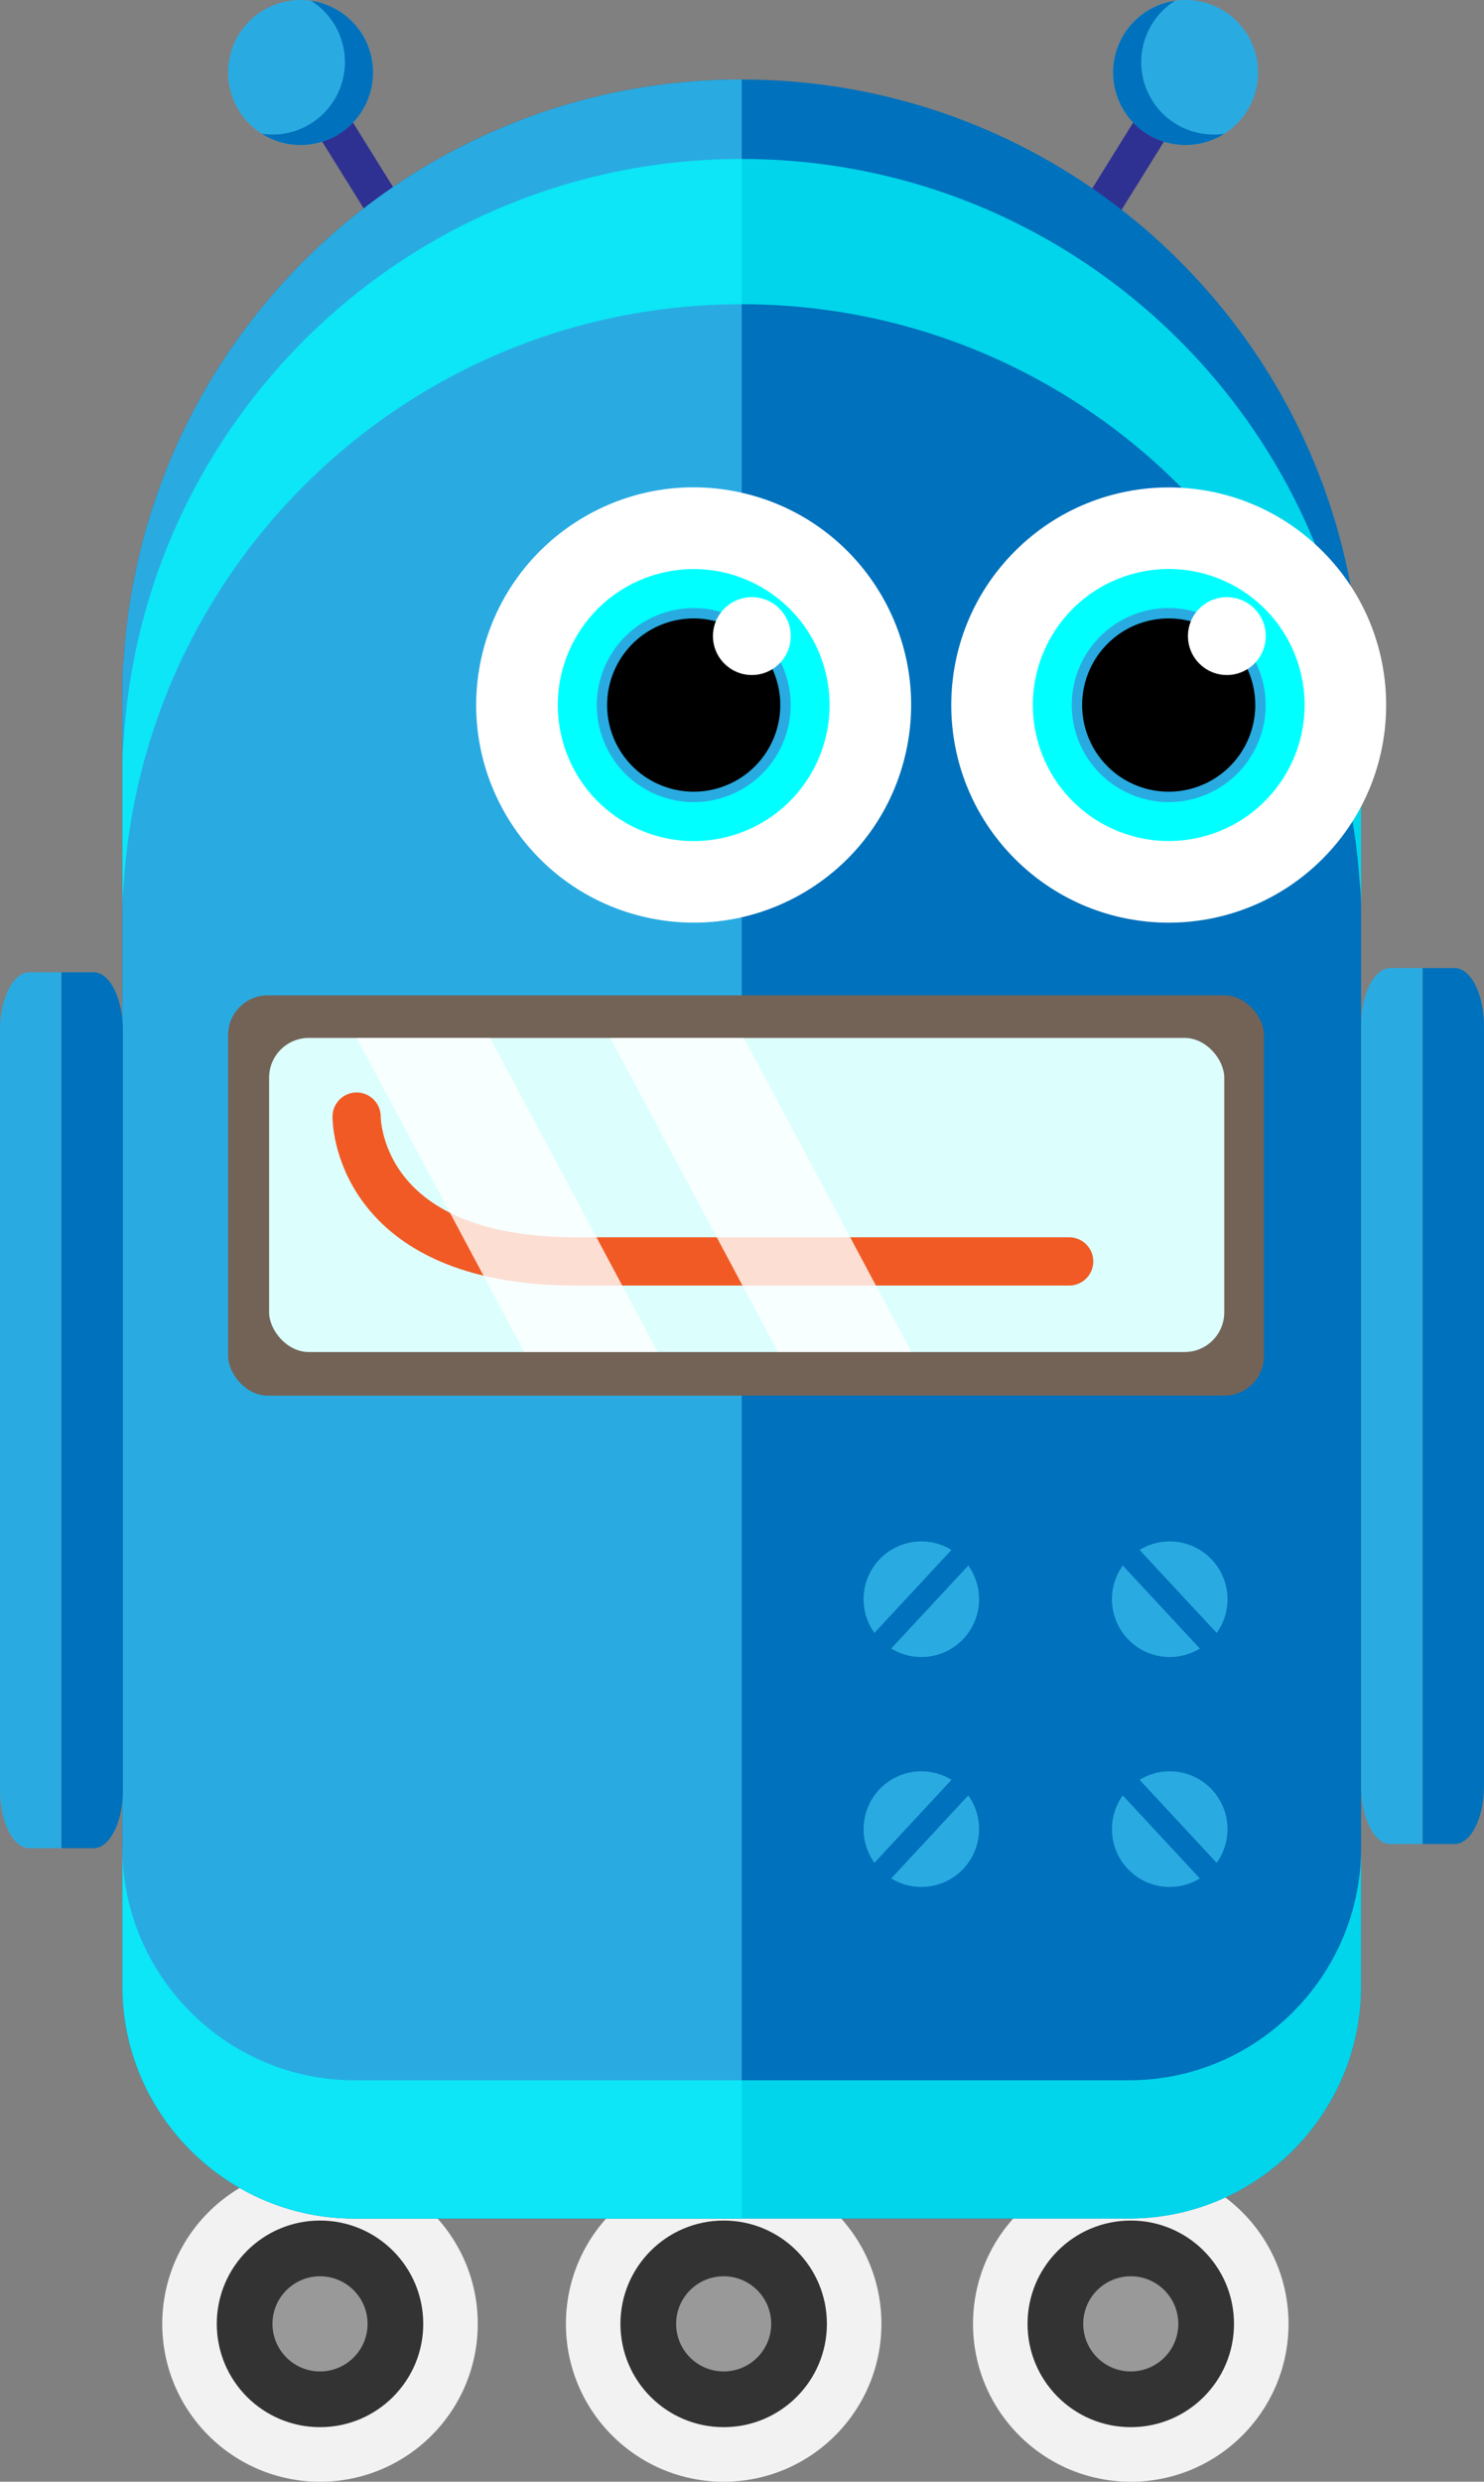<svg xmlns="http://www.w3.org/2000/svg" viewBox="0 0 871.76 1456.73"><rect x="0" y="0" width="871.76" height="1456.73" fill="#808080" stroke="none"/><defs><style>.cls-1{fill:#f2f2f2;}.cls-2{fill:#333;}.cls-3{fill:#999;}.cls-4{fill:#2e3192;}.cls-5{fill:#29abe2;}.cls-6{fill:#0071bc;}.cls-7,.cls-9{fill:aqua;}.cls-7{opacity:0.7;}.cls-8{fill:#fff;}.cls-10{fill:#736357;}.cls-11{fill:#dcfffe;}.cls-12{fill:none;stroke:#f15a24;stroke-linecap:round;stroke-linejoin:round;stroke-width:28.32px;}.cls-13{opacity:0.8;}</style></defs><title>character</title><g id="Layer_2" data-name="Layer 2"><g id="characters"><circle class="cls-1" cx="187.99" cy="1364.06" r="92.67"/><circle class="cls-2" cx="187.99" cy="1364.06" r="60.64"/><circle class="cls-3" cx="187.99" cy="1364.06" r="27.93"/><circle class="cls-1" cx="664.26" cy="1364.06" r="92.67"/><circle class="cls-2" cx="664.26" cy="1364.06" r="60.64"/><circle class="cls-3" cx="664.26" cy="1364.06" r="27.93"/><circle class="cls-1" cx="425.11" cy="1364.06" r="92.67"/><circle class="cls-2" cx="425.11" cy="1364.06" r="60.64"/><circle class="cls-3" cx="425.11" cy="1364.06" r="27.93"/><rect class="cls-4" x="206.17" y="48.2" width="21.28" height="118.13" transform="translate(-23.95 130.7) rotate(-31.88)"/><rect class="cls-4" x="645.58" y="48.2" width="21.28" height="118.13" transform="translate(1156.78 544.96) rotate(-148.12)"/><path class="cls-5" d="M212.68,20.08a42.55,42.55,0,1,1-58.6-13.65A42.55,42.55,0,0,1,212.68,20.08Z"/><path class="cls-6" d="M182.76.46a42.54,42.54,0,0,1-28.91,78.07A42.55,42.55,0,1,0,182.76.46Z"/><path class="cls-6" d="M798.71,386.2c-12.5-189.6-170.22-339.52-363-339.52S85.26,196.6,72.76,386.2a136,136,0,0,0-.83,14.91V1166c0,74.93,61.31,136.24,136.24,136.24H663.29c74.94,0,136.25-61.31,136.25-136.24V401.11A136,136,0,0,0,798.71,386.2Z"/><path class="cls-5" d="M72.76,386.2a136,136,0,0,0-.82,14.91V1166c0,74.93,61.31,136.24,136.24,136.24H435.73V46.68C243,46.68,85.26,196.6,72.76,386.2Z"/><path class="cls-7" d="M663.29,1221.09H208.17c-74.94,0-136.25-61.31-136.25-136.24V1166c0,74.93,61.31,136.24,136.25,136.24H663.29c74.93,0,136.24-61.31,136.24-136.24v-81.15C799.53,1159.78,738.22,1221.09,663.29,1221.09Z"/><path class="cls-7" d="M798.71,432.82c-12.5-189.59-170.22-339.51-363-339.51h0c-2.83,0-5.65,0-8.46.1C238.38,97.73,85.08,246,72.76,432.82a136.19,136.19,0,0,0-.83,14.92v85a136.6,136.6,0,0,1,.82-14.66C85.25,328.5,243,178.58,435.73,178.58h0c192.76,0,350.48,149.92,363,339.51a136.33,136.33,0,0,1,.82,14.92V447.74A136.19,136.19,0,0,0,798.71,432.82Z"/><circle class="cls-8" cx="407.51" cy="413.85" r="127.74" transform="translate(-83.08 724.75) rotate(-77.81)"/><circle class="cls-9" cx="407.51" cy="413.85" r="79.82" transform="translate(-96.49 125.2) rotate(-15.64)"/><circle class="cls-5" cx="407.51" cy="413.85" r="56.94" transform="translate(-109.85 677.81) rotate(-72.47)"/><path d="M458.37,413.85A50.86,50.86,0,1,1,407.51,363,50.86,50.86,0,0,1,458.37,413.85Z"/><circle class="cls-8" cx="441.67" cy="373.37" r="22.85"/><circle class="cls-8" cx="686.54" cy="413.85" r="127.74" transform="translate(-91.55 606.67) rotate(-45)"/><circle class="cls-9" cx="686.55" cy="413.85" r="79.82" transform="translate(-85.28 197.29) rotate(-15.41)"/><path class="cls-5" d="M743.49,413.85a56.95,56.95,0,1,1-56.94-56.94A56.94,56.94,0,0,1,743.49,413.85Z"/><path d="M737.4,413.85A50.86,50.86,0,1,1,686.55,363,50.86,50.86,0,0,1,737.4,413.85Z"/><circle class="cls-8" cx="720.7" cy="373.37" r="22.85"/><path class="cls-5" d="M660.35,20.08A42.55,42.55,0,1,0,719,6.43,42.55,42.55,0,0,0,660.35,20.08Z"/><path class="cls-6" d="M690.27.46a42.54,42.54,0,0,0,28.91,78.07A42.55,42.55,0,1,1,690.27.46Z"/><path class="cls-5" d="M17.2,1084.85c-9.46,0-17.2-15.33-17.2-34.07v-446C0,586,7.74,570.71,17.2,570.71H36.11v514.14Z"/><path class="cls-6" d="M55,1084.85H36.11V570.71H55c9.46,0,17.2,15.33,17.2,34.06v446C72.23,1069.52,64.49,1084.85,55,1084.85Z"/><path class="cls-5" d="M566.09,961.81a34,34,0,0,0,2.72-42.87l-45.28,48.72A33.94,33.94,0,0,0,566.09,961.81Z"/><path class="cls-5" d="M516.39,915.62a33.92,33.92,0,0,0-2.72,42.87l45.27-48.72A33.92,33.92,0,0,0,516.39,915.62Z"/><path class="cls-5" d="M662.28,961.81a33.92,33.92,0,0,1-2.72-42.87l45.28,48.72A33.93,33.93,0,0,1,662.28,961.81Z"/><path class="cls-5" d="M712,915.62a33.92,33.92,0,0,1,2.72,42.87l-45.28-48.72A33.93,33.93,0,0,1,712,915.62Z"/><path class="cls-5" d="M566.09,1096.76a34,34,0,0,0,2.72-42.87l-45.28,48.72A33.94,33.94,0,0,0,566.09,1096.76Z"/><path class="cls-5" d="M516.39,1050.57a33.92,33.92,0,0,0-2.72,42.87l45.27-48.72A33.92,33.92,0,0,0,516.39,1050.57Z"/><path class="cls-5" d="M662.28,1096.76a33.92,33.92,0,0,1-2.72-42.87l45.28,48.72A33.93,33.93,0,0,1,662.28,1096.76Z"/><path class="cls-5" d="M712,1050.57a33.92,33.92,0,0,1,2.72,42.87l-45.28-48.72A33.93,33.93,0,0,1,712,1050.57Z"/><path class="cls-6" d="M854.57,568.26c9.46,0,17.19,15.33,17.19,34.07v446c0,18.74-7.73,34.07-17.19,34.07H835.65V568.26Z"/><path class="cls-5" d="M816.73,568.26h18.92v514.15H816.73c-9.46,0-17.19-15.33-17.19-34.07v-446C799.54,583.59,807.27,568.26,816.73,568.26Z"/><rect class="cls-10" x="134" y="584.23" width="608.5" height="234.99" rx="23.31"/><rect class="cls-11" x="158.09" y="609.25" width="561.09" height="184.37" rx="23.31"/><path class="cls-12" d="M209.49,655.43s-1.05,85,129.11,85H628.08"/><g class="cls-13"><polygon class="cls-8" points="358.53 609.25 457.02 793.61 535.41 793.61 436.92 609.25 358.53 609.25"/><polygon class="cls-8" points="209.49 609.25 307.98 793.61 386.37 793.61 287.87 609.25 209.49 609.25"/></g></g></g></svg>